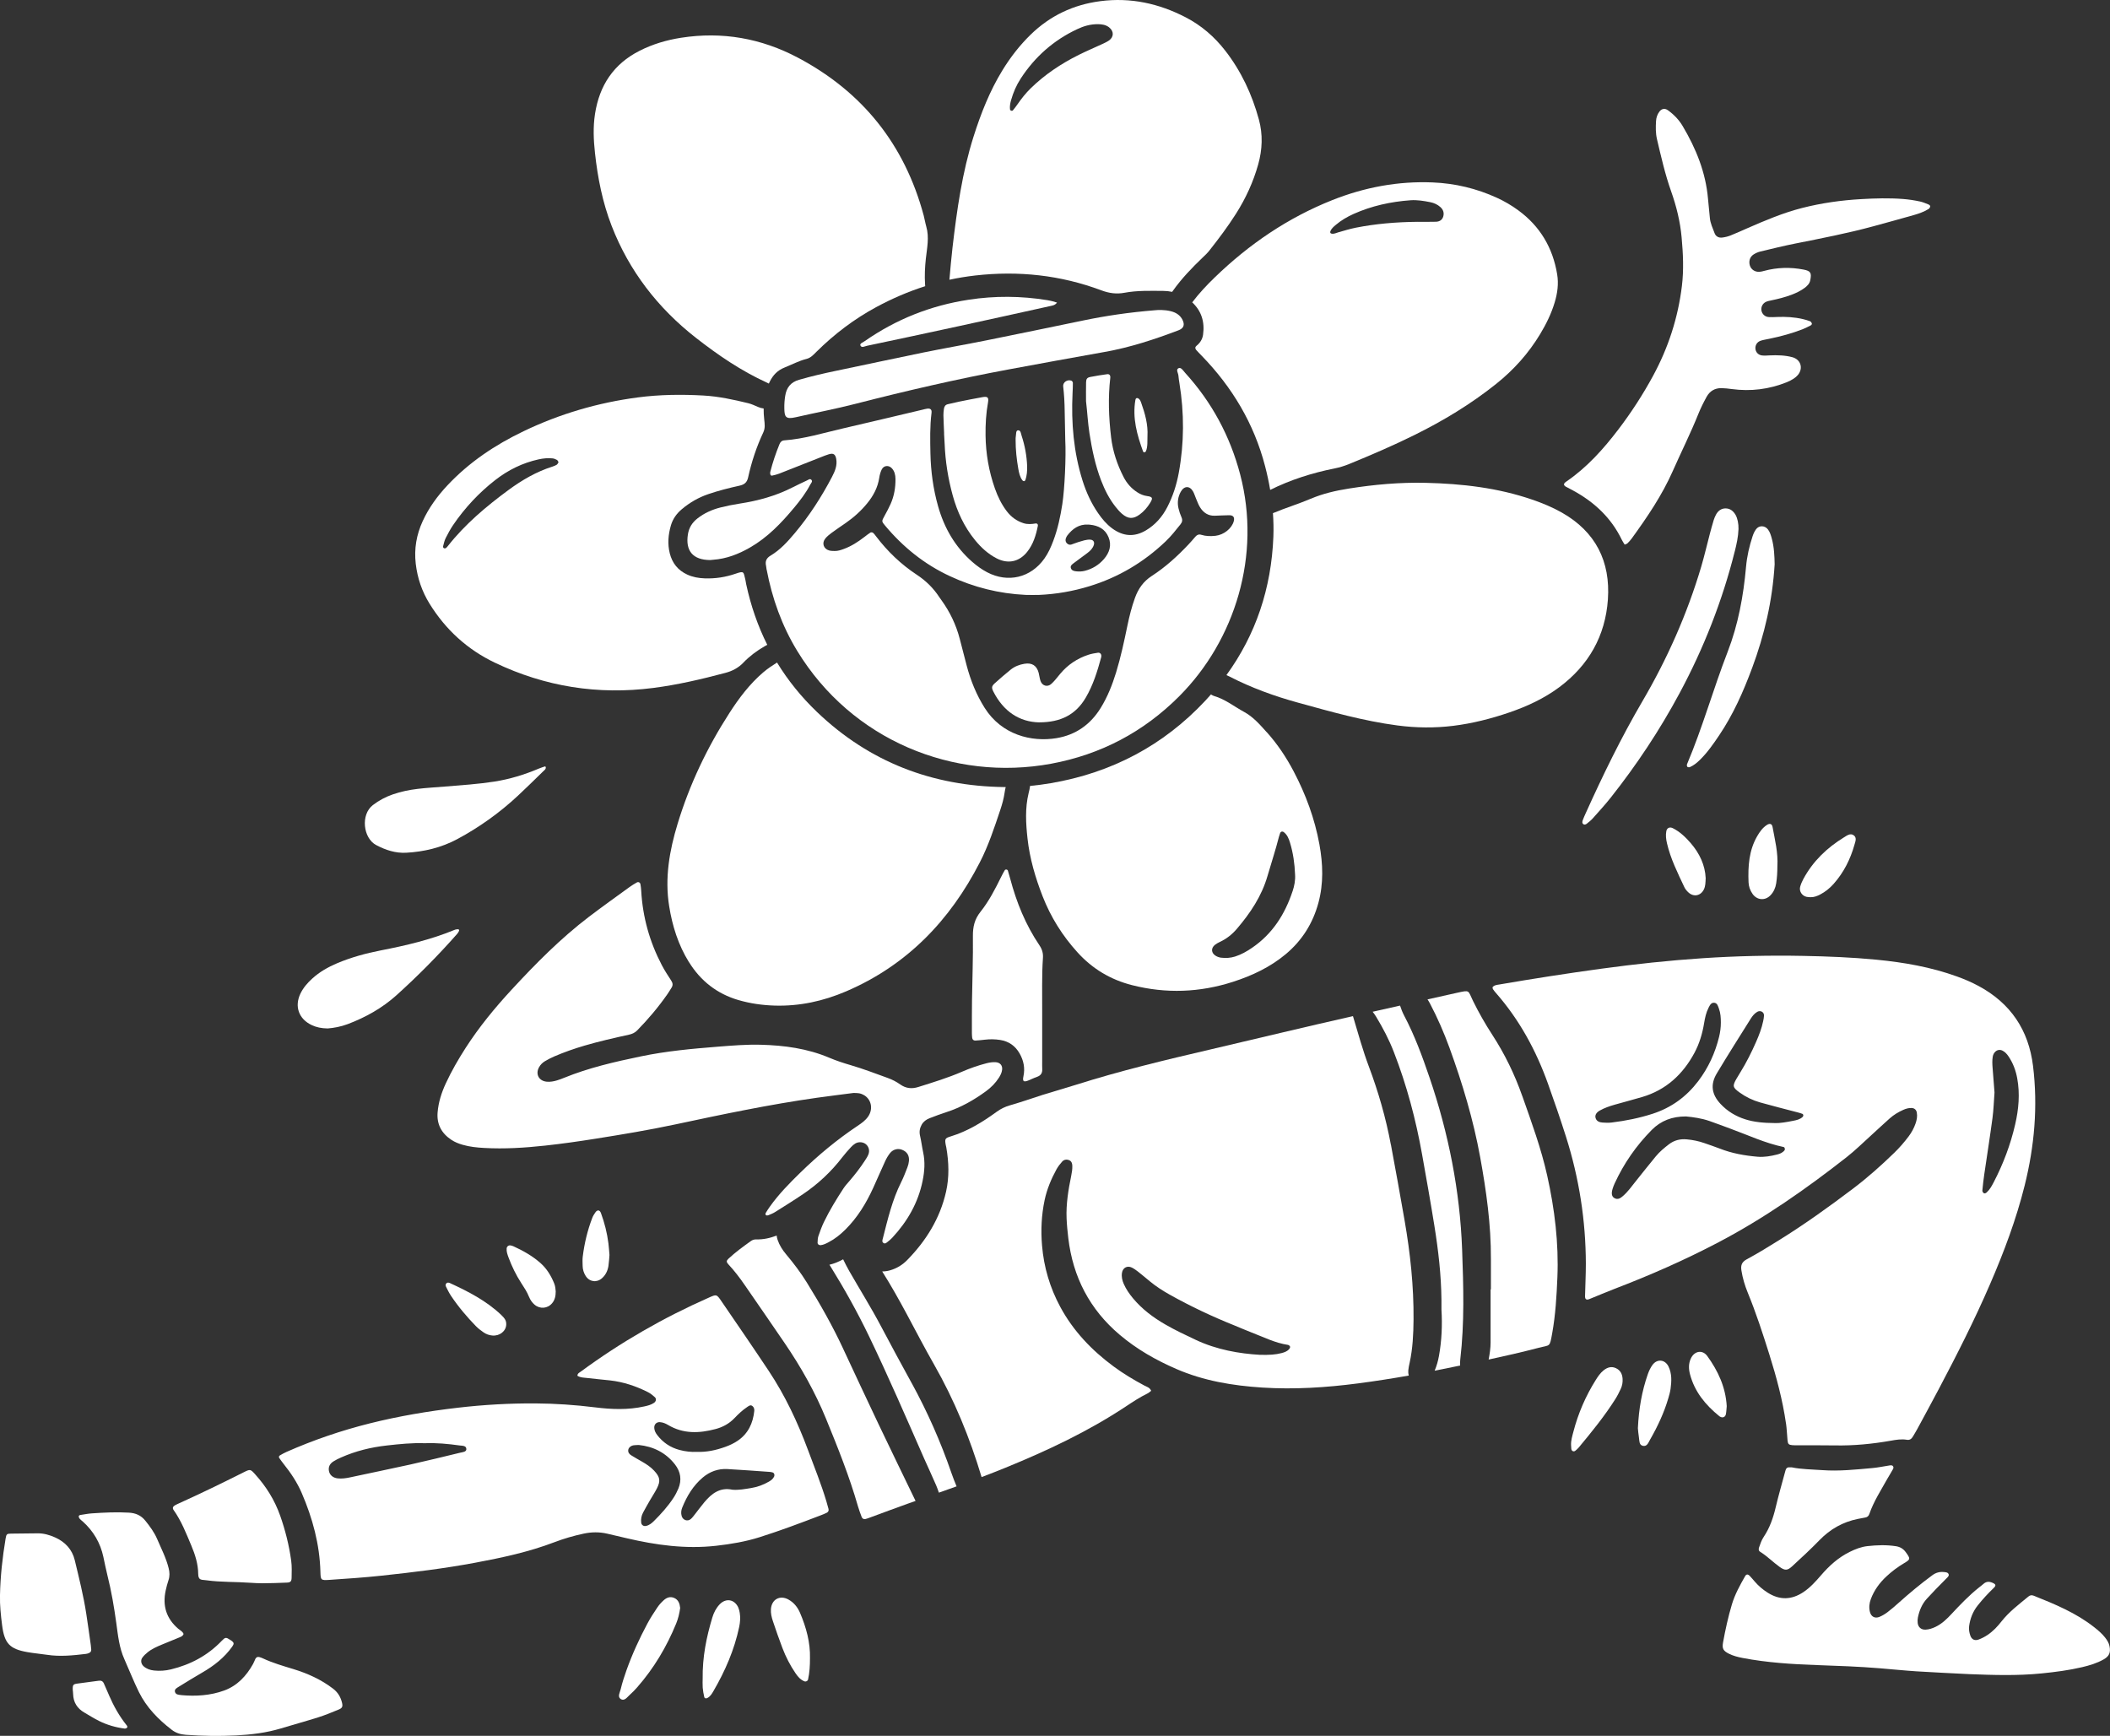 <?xml version="1.0" encoding="UTF-8"?><svg id="Ebene_2" xmlns="http://www.w3.org/2000/svg" viewBox="0 0 863.95 710.79"><rect x="0" y="0" width="863.95" height="710.79" fill="#333333" stroke="none"/><defs><style>.cls-1{fill:#fff;stroke-width:0px;}</style></defs><g id="Illustrationen"><path class="cls-1" d="M304.41,271.29c2.53-2.61,5.45-4.8,8.61-6.62.38-.22.76-.43,1.14-.63-3.87-7.73-6.74-16.01-8.63-24.82-.14-.63-.19-1.29-.35-1.91-.79-3.14-.42-3.63-3.99-2.39-4.08,1.41-8.29,2.07-12.62,1.91-2.48-.09-4.9-.5-7.17-1.55-3.78-1.74-6.13-4.63-7.15-8.67-.98-3.9-.64-7.73.47-11.51.79-2.68,2.38-4.87,4.53-6.66,3.22-2.69,6.78-4.74,10.76-6.1,4.18-1.43,8.45-2.51,12.75-3.46,2.02-.45,3.1-1.28,3.57-3.41,1.39-6.34,3.43-12.5,6.19-18.38.85-1.8.6-3.48.4-5.29-.17-1.52-.26-3.04-.24-4.53-.79-.09-1.55-.31-2.3-.63-1.31-.56-2.62-1.19-3.99-1.53-6.05-1.48-12.16-2.8-18.38-3.15-8.94-.5-17.9-.4-26.8.77-16.32,2.14-31.94,6.71-46.79,13.83-11.67,5.59-22.31,12.69-31.22,22.19-4.11,4.38-7.62,9.18-10.13,14.66-2.54,5.54-3.55,11.31-2.84,17.42.69,5.91,2.55,11.36,5.67,16.4,6.59,10.63,15.46,18.75,26.78,24.15,20.57,9.82,42.15,13.23,64.75,10.33,10.05-1.29,19.89-3.6,29.66-6.2,2.84-.76,5.23-2.04,7.29-4.16ZM228.04,190.25c-.54.34-1.15.59-1.77.79-6.63,2.09-12.55,5.55-18.1,9.63-9.09,6.7-17.71,13.94-24.75,22.87-.24.3-.49.62-.79.85-.18.14-.49.21-.7.15-.43-.11-.59-.53-.49-.9.3-1.12.54-2.29,1.05-3.31.93-1.85,1.92-3.68,3.08-5.39,4.78-7,10.51-13.15,17.2-18.36,5.28-4.11,11.16-7.02,17.73-8.47,1.92-.42,3.84-.62,5.78-.41.61.07,1.24.34,1.78.64.29.16.42.59.64.92-.24.37-.39.79-.68.97Z"/><path class="cls-1" d="M282.11,393.97c4.77,7.71,11.46,12.95,20.19,15.52,4.88,1.43,9.88,2.13,14.95,2.28,10.15.29,19.82-1.82,29.13-5.8,24.98-10.69,42.57-29.03,54.83-52.88,3.51-6.82,5.9-14.1,8.33-21.35.78-2.34,1.46-4.7,1.8-7.15.11-.77.27-1.54.45-2.3-.19,0-.38,0-.57,0-29.53-.36-55.33-10.28-76.72-30.77-6.43-6.16-11.87-12.91-16.34-20.22-1.95,1.22-3.87,2.5-5.65,4.02-5.58,4.78-9.92,10.54-13.87,16.68-9.12,14.15-16.28,29.2-21.18,45.3-3.35,11.02-5.32,22.17-3.47,33.74,1.3,8.16,3.74,15.89,8.1,22.94Z"/><path class="cls-1" d="M314.03,156.69c.26.12.52.24.78.38.12-.28.25-.55.39-.83,1.33-2.67,3.2-4.62,6.03-5.74,3.01-1.2,5.87-2.75,9.03-3.54,1.74-.44,2.85-1.73,4.04-2.91,7.32-7.25,15.46-13.43,24.54-18.33,6.46-3.48,13.11-6.34,19.99-8.53-.03-.26-.05-.52-.06-.78-.22-3.5-.06-6.99.32-10.48.48-4.35,1.45-8.72.19-13.11-.43-1.49-.66-3.04-1.06-4.54-7.79-29.01-24.98-50.61-51.49-64.65-15-7.94-30.99-10.8-47.84-8.17-5.93.93-11.62,2.6-17,5.33-10.68,5.41-16.47,14.22-18.27,25.91-.82,5.31-.59,10.59-.01,15.9,1.11,10.23,3.1,20.27,6.82,29.87,7.16,18.46,18.9,33.62,34.41,45.78,9.09,7.12,18.63,13.63,29.21,18.45Z"/><path class="cls-1" d="M114.71,620.63c-2.23-6.34-5.69-11.89-10.17-16.85-2.02-2.24-2.04-2.28-4.9-.84-8.68,4.36-17.42,8.61-26.27,12.61-.59.27-1.18.53-1.74.85-.85.48-1.09,1.16-.55,1.92,3.19,4.48,5.15,9.57,7.26,14.57,1.57,3.71,2.78,7.54,2.82,11.63,0,.26.03.52.06.77.11.86.54,1.45,1.42,1.6.64.1,1.29.12,1.93.21,5.92.82,11.9.57,17.84,1.01,1.68.08,3.37.23,5.05.21,3.37-.04,6.73-.12,10.1-.28,1.39-.07,1.82-.53,1.84-1.98.04-2.33.15-4.69-.17-6.98-.86-6.3-2.4-12.44-4.52-18.46Z"/><path class="cls-1" d="M352.28,141.42c.47,1.19,1.81.36,2.69.18,12.54-2.64,25.08-5.32,37.6-8.04,12.53-2.72,25.04-5.49,37.56-8.26.86-.19,1.8-.28,2.68-1.39-.8-.24-1.28-.41-1.77-.53-.75-.18-1.51-.36-2.28-.48-10.69-1.73-21.38-1.81-32.11-.17-15.51,2.36-29.7,7.98-42.57,16.95-.71.5-2.1.97-1.79,1.75Z"/><path class="cls-1" d="M36.3,676.94c.65-.24,1.1-.69,1.06-1.43-.03-.65-.1-1.29-.19-1.93-.6-4.23-1.18-8.46-1.83-12.68-1.13-7.43-2.97-14.72-4.72-22.01-1.05-4.39-3.92-7.5-8.1-9.36-2.27-1.01-4.62-1.69-7.13-1.66-3.63.04-7.25.06-10.88.12-1.71.03-1.9.18-2.21,2.01-1.28,7.67-2.14,15.38-2.3,23.16-.1,4.16.34,8.3.87,12.4.97,7.53,3.21,9.68,10.34,10.95,2.67.48,5.39.69,8.08,1.1,5.32.81,10.59.26,15.87-.37.38-.05.76-.15,1.12-.29Z"/><path class="cls-1" d="M44.74,694.4c-.72-1.67-1.48-3.31-2.18-4.99-.42-.99-1.1-1.33-2.15-1.18-2.82.4-5.64.78-8.47,1.13-1.99.25-2.22.47-2.15,2.64.04.39.14,1.03.15,1.68.09,3.41,1.68,5.91,4.62,7.59,2.02,1.16,3.98,2.44,6.07,3.46,3.27,1.61,6.75,2.62,10.38,3.08.32.04.78-.12,1.01-.36.31-.33.03-.75-.21-1.04-2.93-3.67-5.22-7.72-7.08-12.02Z"/><path class="cls-1" d="M74.17,694.09c-1.01-.09-2.25-.14-2.54-1.36-.25-1.05.8-1.56,1.53-2.02,3.19-1.98,6.4-3.95,9.65-5.83,4.77-2.76,9.03-6.07,12.26-10.6.86-1.22.81-1.66-.41-2.52-.11-.07-.22-.14-.33-.21-1.83-1.21-2.06-1.2-3.59.39-5.74,5.98-12.73,9.69-20.74,11.64-2.3.56-4.61.7-6.95.46-1.57-.17-3.04-.66-4.25-1.74-1.03-.92-1.32-2.42-.53-3.51.6-.83,1.37-1.56,2.17-2.2,1.73-1.41,3.76-2.29,5.79-3.14,2.39-1,4.8-1.97,7.19-2.95.72-.3,1.47-.56,1.74-1.43-.39-1.04-1.41-1.47-2.18-2.13-4.92-4.21-6.51-9.49-5.12-15.74.31-1.39.66-2.78,1.12-4.12.57-1.67.5-3.26.07-4.96-1.04-4.19-3.02-7.99-4.7-11.92-1.19-2.78-2.96-5.15-4.83-7.49-1.75-2.18-3.91-3.14-6.71-3.31-5.07-.31-10.11-.05-15.15.29-1.55.1-3.08.41-4.62.64-.38.06-.83.19-.8.65.02.34.22.72.45.99.34.39.78.68,1.17,1.03,4.39,3.93,7.23,8.77,8.47,14.54.55,2.53,1.04,5.08,1.67,7.59,1.61,6.42,2.72,12.93,3.62,19.49.68,4.99,1.18,10.05,3.29,14.75,2.01,4.49,3.8,9.1,5.98,13.51,3.11,6.28,7.91,11.18,13.41,15.42,1.68,1.3,3.58,1.91,5.74,2.06,6.87.49,13.75.61,20.61.26,6.21-.32,12.4-1.06,18.4-2.88,5.09-1.54,10.22-2.94,15.28-4.54,2.84-.9,5.6-2.04,8.35-3.18,1.49-.61,1.72-1.25,1.37-2.75-.55-2.34-1.68-4.26-3.65-5.78-4.92-3.77-10.46-6.27-16.31-8.05-4.22-1.29-8.45-2.5-12.46-4.38-.47-.22-.96-.4-1.46-.53-.71-.19-1.27.08-1.6.74-.34.7-.59,1.44-.97,2.12-2.74,4.9-6.48,8.89-11.78,10.83-5.66,2.07-11.65,2.44-17.66,1.89Z"/><path class="cls-1" d="M488.16,123.81c3.75,3.5,5.18,7.95,4.44,13.25-.27,1.88-1.23,3.37-2.71,4.56-.6.48-.58,1.14-.08,1.7.69.78,1.42,1.51,2.14,2.26,12.55,12.89,21.5,27.84,26.05,45.33.84,3.21,1.53,6.44,2.08,9.69,8.36-4.15,17.2-6.95,26.36-8.78,2.05-.41,4.01-1.01,5.94-1.8,9-3.68,17.94-7.52,26.66-11.83,11.89-5.88,23.2-12.7,33.58-21,7.16-5.72,13.2-12.44,17.95-20.3,2.49-4.12,4.61-8.41,6-13.04,1.14-3.77,1.67-7.61,1.02-11.53-1.79-10.86-7-19.68-15.94-26.21-2.73-2-5.64-3.71-8.71-5.11-8.35-3.83-17.15-5.92-26.31-6.3-14.2-.59-27.89,1.99-41.07,7.22-18.21,7.23-34.08,18.05-48.13,31.63-3.32,3.21-6.48,6.56-9.26,10.25ZM544.73,94.65c.47-1.11,1.38-1.86,2.27-2.61,2.19-1.85,4.66-3.28,7.26-4.45,7.41-3.31,15.22-5.01,23.29-5.59,2.74-.19,5.43.26,8.1.79,1.53.3,2.96.95,4.14,2.02,1.16,1.05,1.59,2.36,1.15,3.87-.42,1.43-1.58,2.07-2.95,2.12-2.85.09-5.69.03-7.54.03-9.18.1-17.29.83-25.31,2.41-2.4.48-4.76,1.21-7.12,1.88-.87.25-1.69.69-2.62.59-.24-.03-.54-.14-.66-.32-.11-.18-.1-.52,0-.73Z"/><path class="cls-1" d="M314.54,497.64c.95-.4,1.94-.77,2.81-1.32,3.84-2.41,7.7-4.81,11.46-7.35,6.17-4.17,11.55-9.2,16.09-15.12,1.1-1.44,2.33-2.79,3.55-4.13.52-.57,1.12-1.09,1.78-1.49,1.38-.82,3.26-.62,4.37.35,1.19,1.05,1.59,2.67.92,4.26-.35.83-.86,1.6-1.35,2.36-1.91,2.94-4.05,5.71-6.34,8.37-.85.98-1.73,1.95-2.44,3.02-2.92,4.45-5.69,8.99-8.01,13.78-.9,1.86-1.61,3.82-2.28,5.78-.29.83-.29,1.78-.34,2.67-.03.68.63,1.14,1.31,1.05,1.18-.15,2.22-.69,3.25-1.23,2.56-1.33,4.77-3.12,6.81-5.14,4.95-4.91,8.51-10.75,11.39-17.05,1.67-3.65,3.24-7.35,4.93-11,.54-1.17,1.21-2.31,2.01-3.31,1.26-1.55,3.22-1.99,4.9-1.33,2.02.8,3,2.32,2.81,4.58-.08.89-.3,1.79-.63,2.63-.8,2.05-1.58,4.12-2.57,6.09-3.64,7.25-5.46,15.09-7.45,22.87-.18.7-.56,1.6.33,2.07.66.35,1.22-.25,1.72-.64.61-.48,1.21-.98,1.74-1.55,6.22-6.68,10.65-14.34,12.47-23.37.78-3.84,1.06-7.7.22-11.58-.49-2.28-.76-4.61-1.29-6.88-.38-1.64-.1-3.09.68-4.49.72-1.3,1.9-2.14,3.25-2.66,2.29-.89,4.6-1.75,6.95-2.51,5.87-1.89,11.14-4.9,16.09-8.51,2.12-1.54,3.93-3.37,5.35-5.59.63-.99,1.15-2.04,1.29-3.22.22-1.76-.82-2.98-2.62-3.1-1.31-.09-2.57.12-3.84.45-3.4.88-6.7,2.04-9.91,3.43-5.84,2.53-11.91,4.38-17.97,6.28-2.73.86-5.12.54-7.37-1.05-1.6-1.14-3.33-2.01-5.16-2.67-5-1.81-9.95-3.71-15.06-5.21-2.98-.87-5.96-1.84-8.81-3.05-8.99-3.81-18.45-5.08-28.1-5.33-5.84-.15-11.66.33-17.48.79-10.6.84-21.18,1.8-31.61,3.98-10.67,2.22-21.28,4.64-31.41,8.77-.96.39-1.93.76-2.92,1.06-1.37.41-2.78.67-4.22.53-3.21-.31-4.69-3.12-3.13-5.91.58-1.05,1.41-1.88,2.42-2.48,1.23-.72,2.49-1.39,3.8-1.95,4.05-1.74,8.21-3.2,12.44-4.44,5.98-1.75,12.04-3.13,18.12-4.46,1.31-.29,2.41-.75,3.38-1.73,4.56-4.64,8.72-9.59,12.44-14.92.59-.85,1.11-1.75,1.67-2.62.63-1,.5-1.9-.14-2.88-1.34-2.06-2.7-4.13-3.84-6.31-5.01-9.55-7.85-19.71-8.45-30.49-.05-.9-.16-1.8-.32-2.69-.13-.71-.86-1.06-1.48-.7-1.01.58-2.02,1.17-2.96,1.86-5.56,4.04-11.16,8.03-16.63,12.19-11.59,8.84-21.8,19.16-31.67,29.85-6.88,7.45-13.29,15.25-18.79,23.78-3.02,4.69-5.81,9.52-8.16,14.59-1.75,3.78-3.02,7.72-3.36,11.91-.39,4.87,1.63,8.55,5.63,11.2,1.41.94,2.97,1.56,4.61,2.03,2.89.84,5.86,1.14,8.83,1.3,8.31.47,16.6-.06,24.85-.95,6.95-.75,13.89-1.74,20.8-2.84,10.88-1.73,21.75-3.53,32.53-5.83,19.27-4.11,38.54-8.17,58.06-10.93,5-.71,10.02-1.31,15.03-1.97,2.14.05,2.72.13,3.81.66,3.36,1.61,4.36,5.72,2.17,8.95-1.12,1.65-2.72,2.77-4.34,3.85-8.44,5.64-16.21,12.09-23.47,19.18-4.46,4.35-8.82,8.79-12.45,13.89-.6.84-1.16,1.71-1.7,2.6-.12.19-.16.56-.06.73.23.38.68.37,1.03.22Z"/><path class="cls-1" d="M450.96,118.89c3.17,1.19,6.2,1.6,9.46.99,5.26-.98,10.59-.79,15.9-.76,1.24,0,2.45.14,3.62.39.12-.16.23-.33.35-.49,3.55-4.99,7.77-9.38,12.18-13.6.94-.89,1.9-1.78,2.69-2.8,3.86-4.89,7.6-9.86,10.94-15.13,3.98-6.28,7.06-12.96,9.07-20.14,1.72-6.14,1.96-12.31.28-18.44-2.79-10.23-7.21-19.71-13.74-28.13-4.43-5.72-9.81-10.37-16.23-13.69-10.98-5.68-22.58-8.23-34.97-6.61-11.04,1.44-20.58,5.95-28.56,13.75-4.48,4.38-8.28,9.29-11.54,14.62-5.18,8.46-8.78,17.62-11.77,27.04-4.69,14.78-6.82,30.06-8.62,45.39-.52,4.41-.88,8.84-1.28,13.27,3.47-.75,6.99-1.33,10.57-1.74,17.69-2.01,34.95-.18,51.63,6.08ZM414,40.99c.88-3.14,2.17-6.11,3.95-8.84,5.8-8.9,13.47-15.69,23.1-20.2,2.6-1.22,5.31-2.09,8.65-2.05,1.28.04,2.95.16,4.38,1.26,2.08,1.6,2.08,4.02-.09,5.48-.85.57-1.81,1-2.75,1.44-3.17,1.47-6.4,2.83-9.53,4.39-7.23,3.61-13.9,8.04-19.7,13.71-2.05,2-3.8,4.24-5.43,6.59-.59.85-1.22,1.67-1.88,2.46-.12.14-.49.18-.69.11-.2-.07-.43-.33-.46-.52-.15-1.31.09-2.58.44-3.83Z"/><path class="cls-1" d="M518.66,299.82c-2.77-3.08-5.52-6.28-9.22-8.28-4.09-2.21-7.76-5.22-12.32-6.54-.37-.11-.72-.3-1.05-.5-.08-.05-.15-.11-.22-.16-.75.85-1.51,1.7-2.29,2.54-17.22,18.43-38.45,29.57-63.32,33.82-2.82.48-5.64.86-8.47,1.12-.11,1-.36,1.99-.6,2.96-1.5,6.17-1.13,12.4-.45,18.57.89,8.16,3.2,16.01,6.17,23.64,3.33,8.55,8.13,16.19,14.3,22.99,6.11,6.74,13.53,11.18,22.33,13.42,13.94,3.54,27.74,3.03,41.41-1.39,7.83-2.53,15.19-6,21.56-11.33,6.67-5.59,11.07-12.61,13.34-21,2.15-7.94,1.86-15.92.41-23.91-1.92-10.55-5.59-20.49-10.57-29.95-3.03-5.76-6.63-11.15-10.98-16ZM529.26,364.91c-3.14,9.47-8.25,17.53-16.66,23.24-2.15,1.46-4.38,2.74-6.89,3.53-1.9.6-3.82.7-5.76.47-.74-.09-1.52-.37-2.16-.76-1.87-1.13-2.02-3.13-.34-4.48.6-.48,1.29-.86,1.99-1.19,2.76-1.27,5.08-3.12,7.03-5.41,5.49-6.45,10.12-13.32,12.53-21.66,1.54-5.34,3.31-10.61,4.67-16.01.13-.5.3-.99.48-1.48.26-.7.96-.85,1.54-.39,1.41,1.1,2.02,2.68,2.51,4.29,1.29,4.23,1.9,8.58,2.07,12.99.17,2.37-.27,4.65-1.01,6.88Z"/><path class="cls-1" d="M425.47,295.79c8.95,0,15.04-3.22,19.08-10.09,3.05-5.18,4.79-10.86,6.35-16.61.03-.12.03-.26.04-.38.09-.85-.52-1.56-1.39-1.43-1.27.19-2.56.4-3.78.79-4.66,1.51-8.59,4.13-11.73,7.92-1.15,1.39-2.25,2.86-3.58,4.06-1.55,1.41-3.67.81-4.39-1.14-.4-1.08-.48-2.27-.78-3.39-.79-2.99-2.74-4.23-5.82-3.72-2.08.34-4.01,1.09-5.65,2.41-2.21,1.79-4.37,3.64-6.48,5.55-1.33,1.21-1.41,1.83-.6,3.43,4.11,8.1,10.63,12.43,18.73,12.61Z"/><path class="cls-1" d="M313.91,233.23c2.25,11.83,6.24,23.01,12.52,33.31,22.3,36.56,64.04,53.56,103.95,46.19,20.3-3.75,37.87-12.98,52.51-27.68,22.89-22.99,33.56-57.8,24.92-90.72-4.12-15.71-11.6-29.63-22.55-41.66-.76-.83-1.61-2.35-2.65-1.92-1.28.53-.17,2-.1,3.05.08,1.03.25,2.06.41,3.08,2,12.27,1.98,24.53-.27,36.76-.9,4.87-2.4,9.55-4.67,13.96-2.06,4-4.91,7.3-8.83,9.61-4.8,2.83-9.38,2.39-13.79-.86-2.32-1.72-4.15-3.91-5.77-6.27-2.81-4.09-4.85-8.56-6.34-13.29-3.65-11.65-4.67-23.61-4.09-35.74.07-1.42.14-2.85.13-4.27,0-.31-.3-.77-.58-.89-1.64-.66-3.57.66-3.38,2.34.39,3.35.57,6.71.61,10.09.05,4.02.16,8.04.24,12.06.36,6.52-.25,19.82-1.2,26.01-.79,5.13-1.87,10.2-3.71,15.08-.96,2.56-2.06,5.04-3.66,7.28-5.58,7.83-14.9,10.05-23.42,5.58-2.2-1.15-4.18-2.6-6.05-4.22-7.07-6.16-11.53-13.92-14.05-22.86-1.98-7.02-2.96-14.21-3.12-21.5-.12-5.57-.24-11.15.45-16.71.17-1.36-.49-1.91-1.85-1.7-.64.1-1.26.29-1.89.43-10.85,2.56-21.68,5.16-32.54,7.66-7.95,1.83-15.77,4.28-23.97,4.88-1.07.08-1.62.65-2,1.55-1.52,3.72-2.8,7.53-3.79,11.43-.06.24-.03.52,0,.77.06.42.31.79.74.7,1-.22,2.01-.46,2.97-.84,5.68-2.21,11.34-4.46,17-6.7,1.08-.43,2.17-.88,3.28-1.21,1.86-.56,2.67.01,3.02,1.85.51,2.74-.53,5.12-1.73,7.43-4.28,8.18-9.27,15.91-15.21,22.99-2.92,3.48-5.98,6.87-9.93,9.23-1.71,1.02-2.29,2.31-1.85,4.19.12.5.11,1.03.21,1.54ZM436.47,220.33c.12-.36.3-.72.53-1.03,2.15-2.8,4.78-4.69,8.51-4.5.26.01.52.02.77.05,3.44.35,6.24,1.77,7.61,5.1,1.38,3.34.38,6.36-1.87,8.97-2.07,2.39-4.68,4.01-7.79,4.81-1.15.3-2.3.34-3.46.23-.9-.09-1.88-.26-2.26-1.22-.42-1.07.47-1.64,1.18-2.18,1.85-1.41,3.74-2.75,5.59-4.15,1.14-.86,2.15-1.85,2.6-3.28.37-1.18-.21-2.08-1.44-2.15-1.72-.1-3.3.53-4.91.99-.99.28-1.93.74-2.91,1.03-.65.19-1.27-.04-1.77-.52-.64-.62-.65-1.37-.41-2.14ZM337.94,220.49c.74-.88,1.67-1.63,2.6-2.32,1.88-1.38,3.82-2.68,5.74-4.01,3.32-2.3,6.3-4.98,8.85-8.12,2.5-3.07,4.29-6.45,4.89-10.43.17-1.14.49-2.3.99-3.33.83-1.73,2.9-1.93,4.2-.49,1.1,1.22,1.43,2.72,1.45,4.32.04,3.54-.54,6.98-1.98,10.23-.73,1.65-1.6,3.25-2.47,4.84-1.25,2.27-1.29,2.27.21,4.06,7.34,8.77,16.04,15.8,26.45,20.65,9.87,4.61,20.23,7.2,31.11,7.71,1.81.08,3.62.01,5.44.01,7.04-.31,13.89-1.49,20.63-3.56,11.89-3.63,22.24-9.8,31.21-18.34,2.26-2.15,4.18-4.6,6.12-7.03.71-.89.88-1.77.39-2.86-.52-1.17-.94-2.42-1.23-3.67-.55-2.36-.24-4.66.93-6.78,1.4-2.51,3.71-2.53,5.07-.06.5.9.77,1.92,1.19,2.87.51,1.19.94,2.43,1.61,3.52,1.38,2.22,3.34,3.59,6.1,3.48,1.94-.07,3.88-.17,5.83-.2,1.69-.03,2.34.85,1.9,2.47-.8,2.95-4.06,5.57-7.5,5.95-1.94.21-3.89.19-5.78-.4-1-.32-1.75-.02-2.41.74-.93,1.08-1.86,2.16-2.84,3.2-4.55,4.83-9.45,9.29-15.02,12.89-3.48,2.25-5.58,5.3-6.92,9.04-1.32,3.66-2.27,7.43-3.06,11.24-1.34,6.47-2.71,12.93-4.65,19.26-1.57,5.1-3.52,10.03-6.34,14.58-4.19,6.77-10.22,11.01-18.06,12.31-10.26,1.69-22.43-1.35-29.39-12.36-3.44-5.44-5.78-11.28-7.41-17.45-.96-3.63-1.89-7.27-2.83-10.91-1.49-5.71-3.99-10.94-7.44-15.72-.3-.42-.62-.83-.9-1.27-2.43-3.74-5.49-6.74-9.26-9.22-6.42-4.23-11.95-9.52-16.62-15.67-.39-.51-.77-1.06-1.26-1.47-.24-.2-.81-.28-1.05-.13-.88.54-1.69,1.2-2.51,1.83-2.58,1.98-5.29,3.75-8.36,4.88-1.22.45-2.45.88-3.77.85-.77-.01-1.57-.02-2.3-.22-2.31-.65-3.09-3.06-1.54-4.89Z"/><path class="cls-1" d="M325.12,207.94c2.48-2.99,4.86-6.07,6.66-9.54.32-.61,1.16-1.32.34-2.02-.54-.46-1.21.12-1.77.38-1.99.94-3.99,1.87-5.95,2.87-6.77,3.45-13.98,5.41-21.45,6.57-2.68.41-5.36.95-7.99,1.61-3.41.87-6.6,2.29-9.4,4.49-2.13,1.67-3.45,3.75-3.89,6.48-1.07,6.76,2.01,10.51,9.12,10.55.22-.02.74-.08,1.25-.12,5.41-.39,10.33-2.3,14.98-4.97,7.2-4.12,12.85-9.99,18.09-16.3Z"/><path class="cls-1" d="M127.64,419.76c1.9.89,3.92,1.33,6.52,1.37,2.49-.19,5.43-.72,8.23-1.78,7.34-2.78,14.11-6.56,19.96-11.83,8.77-7.91,17.06-16.29,24.87-25.15.33-.38.59-.84.79-1.3.06-.13-.21-.58-.32-.57-.5.02-1.04.05-1.5.24-9.75,4.03-19.95,6.43-30.27,8.43-6.11,1.19-12.11,2.83-17.87,5.25-3.73,1.57-7.2,3.56-10.21,6.29-1.93,1.76-3.63,3.71-4.79,6.07-2.58,5.28-.73,10.49,4.6,12.98Z"/><path class="cls-1" d="M154.05,346.05c3.87,2.05,7.91,3.36,12.25,3.13,7.31-.4,14.38-2.07,20.86-5.54,9.05-4.85,17.37-10.79,24.89-17.8,3.5-3.26,6.91-6.64,10.34-9.98.51-.5,1.27-.92,1.05-1.85-.11-.07-.25-.21-.32-.18-.85.29-1.72.56-2.54.91-5.86,2.48-11.9,4.33-18.21,5.31-6.66,1.03-13.37,1.47-20.08,2.02-3.74.31-7.49.51-11.22.95-3.47.41-6.9,1.11-10.22,2.26-2.95,1.03-5.66,2.45-8.17,4.38-5.09,3.91-4.01,13.54,1.36,16.39Z"/><path class="cls-1" d="M536.62,204.25c-5.05,2.16-10.34,3.74-15.41,5.88.23,3.2.3,6.42.18,9.65-.83,21.16-7.21,40.12-19.22,56.66.39.17.78.34,1.16.54,9.02,4.67,18.51,8.09,28.29,10.78,13.37,3.69,26.72,7.47,40.52,9.29,7.62,1.01,15.27,1.1,22.89.16,7.87-.97,15.54-2.93,23.03-5.5,7.27-2.5,14.19-5.7,20.4-10.32,12.04-8.97,18.85-21,19.9-35.9,1.09-15.61-5.03-27.77-18.89-35.62-3.85-2.18-7.92-3.85-12.1-5.29-14.14-4.86-28.79-6.52-43.62-6.87-10.52-.25-20.99.69-31.38,2.33-5.38.85-10.67,2.05-15.73,4.21Z"/><path class="cls-1" d="M419.3,197.03c.19,0,.47-.22.53-.4.63-1.85.79-3.77.74-5.73-.17-4.27-.93-8.44-2.27-12.49-.29-.87-.34-2.35-1.53-2.2-.85.11-.67,1.52-.83,2.38-.1.5-.09,1.03-.09,1.54-.02,4,.42,7.97,1.11,11.91.29,1.64.65,3.29,1.69,4.67.14.18.43.33.65.32Z"/><path class="cls-1" d="M386.79,181.73c.28,7.16,1.4,14.19,3.29,21.09,1.84,6.7,4.72,12.9,9.13,18.32,2.48,3.04,5.34,5.68,8.85,7.49,4.68,2.42,9.25,1.44,12.52-2.65,2.49-3.12,3.62-6.84,4.38-10.69.11-.55-.28-1.05-.91-.94-1.68.27-3.32.42-4.99-.12-2.82-.91-5.07-2.57-6.84-4.9-2.14-2.81-3.67-5.95-4.84-9.27-2.48-7.03-3.74-14.27-3.84-21.73-.06-4.56.19-9.08,1.01-13.56.42-2.27-.43-2.47-2.3-2.14-3.19.56-6.37,1.2-9.54,1.84-1.52.31-3.03.71-4.55,1.03-1.06.22-1.52.92-1.66,1.89-.12.9-.23,1.81-.21,2.71.06,2.46.19,4.92.29,7.39,0,0-.02,0-.03,0,.08,1.42.19,2.85.24,4.27Z"/><path class="cls-1" d="M641.41,199.42c.9.51,1.84.96,2.75,1.46,8.65,4.72,15.56,11.16,19.89,20.14.33.69.78,1.31,1.19,2,.47-.22.89-.3,1.14-.55.64-.64,1.27-1.31,1.79-2.04,6.32-8.73,12.37-17.62,16.75-27.54,3.46-7.82,7.3-15.48,10.49-23.42.96-2.4,2.13-4.73,3.38-7,1.28-2.33,3.36-3.58,6.06-3.54,1.42.02,2.84.19,4.25.38,7.75,1.04,15.26.11,22.51-2.8.96-.38,1.88-.88,2.76-1.43.65-.41,1.27-.92,1.76-1.51,2.32-2.75,1.22-6.37-2.25-7.31-3.03-.81-6.15-.87-9.27-.74-1.03.04-2.08.15-3.1.03-1.58-.17-2.63-1.33-2.75-2.8-.11-1.45.74-2.79,2.23-3.26,1.11-.35,2.27-.52,3.42-.76,4.7-.97,9.33-2.21,13.81-3.97,1.08-.43,2.11-.98,3.15-1.5.36-.18.63-.54.47-.93-.13-.32-.42-.68-.73-.8-.97-.36-1.97-.66-2.97-.89-3.44-.79-6.92-.99-10.44-.85-1.17.05-2.34.12-3.5.04-1.52-.11-2.68-1.21-2.96-2.64-.27-1.39.43-2.9,1.79-3.56.68-.33,1.47-.47,2.22-.63,2.8-.58,5.56-1.27,8.24-2.28,1.95-.73,3.82-1.62,5.49-2.88,1.06-.8,1.97-1.73,2.24-3.08.62-3.05.16-3.81-2.72-4.37-5.43-1.06-10.83-.91-16.18.53-.62.17-1.26.34-1.9.38-1.85.11-3.4-.93-3.92-2.56-.54-1.7-.04-3.52,1.43-4.49.85-.56,1.83-1.01,2.82-1.25,4.79-1.15,9.57-2.33,14.4-3.29,10.68-2.13,21.37-4.19,31.88-7.05,5.5-1.5,11-3.01,16.49-4.57,2.12-.6,4.21-1.33,6.1-2.49.3-.18.58-.55.67-.88.18-.65-.42-.9-.86-1.08-1.08-.43-2.17-.9-3.3-1.14-2.28-.49-4.58-.84-6.92-1.02-5.71-.44-11.4-.28-17.1.05-8.18.46-16.25,1.6-24.19,3.62-7.83,1.99-15.22,5.14-22.59,8.36-2.26.98-4.49,2.02-6.78,2.92-1.07.42-2.23.7-3.37.84-1.4.17-2.61-.39-3.13-1.79-.77-2.06-1.75-4.05-1.94-6.29-.23-2.58-.53-5.16-.75-7.74-.92-10.84-4.91-20.62-10.39-29.85-1.53-2.58-3.62-4.74-6.08-6.49-1.23-.87-2.48-.63-3.4.55-.9,1.16-1.34,2.53-1.42,3.97-.14,2.46-.18,4.91.39,7.35,1.69,7.19,3.33,14.4,5.8,21.38,2.17,6.14,3.72,12.41,4.3,18.91.6,6.6.91,13.24.11,19.81-1.57,13-5.56,25.29-11.81,36.82-4.15,7.65-8.88,14.94-14.15,21.87-6.15,8.08-12.88,15.61-21.34,21.4-1.32.9-1.29,1.52,0,2.25Z"/><path class="cls-1" d="M453.32,153.23c-2.31.32-4.61.67-6.89,1.13-1.3.26-1.7.79-1.73,2.19-.06,2.59-.02,5.18-.02,7.76.53,4.39.73,8.79,1.41,13.15,1.02,6.54,2.36,12.99,4.73,19.19,1.49,3.89,3.34,7.59,5.94,10.87.8,1.01,1.65,2.01,2.62,2.85,2.57,2.21,4.66,2.25,7.35.25,1.68-1.25,3.03-2.82,4.14-4.6,1.3-2.08,1.12-2.58-1.23-2.9-1.46-.2-2.73-.75-3.94-1.52-2.46-1.57-4.32-3.69-5.65-6.28-2.62-5.12-4.42-10.5-5.1-16.22-.97-8.12-1.28-16.26-.34-24.41.11-.98-.37-1.59-1.28-1.46Z"/><path class="cls-1" d="M484.2,131c-.99-1.99-2.71-3.05-4.83-3.57-2.56-.63-5.14-.54-6.61-.38-10.56.87-19.91,2.25-29.18,4.17-13.19,2.73-26.38,5.47-39.59,8.13-8.63,1.74-17.32,3.24-25.95,5-11.93,2.43-23.83,5.03-35.75,7.5-5.08,1.05-10.11,2.22-15.1,3.66-3.51,1.01-5.15,3.26-5.68,6.58-.27,1.66-.39,3.36-.36,5.03.05,3.51.46,4.7,4.67,3.73,8.08-1.85,16.24-3.38,24.26-5.44,20.84-5.35,41.78-10.21,62.93-14.14,13.12-2.43,26.24-4.84,39.38-7.17,10.38-1.84,20.33-5.13,30.16-8.85,2.11-.8,2.66-2.22,1.64-4.26Z"/><path class="cls-1" d="M468.68,185.21c.21-.05.46-.28.55-.49.77-1.98.53-4.08.61-6.13.27-4.76-1-9.24-2.57-13.65-.26-.72-.55-1.48-1.29-1.86-.2-.1-.55-.11-.72,0-.19.12-.32.42-.36.66-1.29,7.42.67,14.37,3.17,21.22.05.15.44.29.62.25Z"/><path class="cls-1" d="M425.63,387.12c-5.66-8.35-9.41-17.57-11.99-27.29-.3-1.13-.62-2.25-.97-3.36-.06-.19-.34-.39-.54-.42-.22-.03-.58.06-.68.22-.53.88-1.03,1.79-1.48,2.72-2.47,5.01-5.02,10.01-8.5,14.37-2.44,3.05-3.15,6.19-3.11,10,.1,8.81-.24,17.63-.37,26.45-.06,4.41-.04,8.82-.04,13.23,0,.65.04,1.3.12,1.94.1.76.62,1.15,1.33,1.11,1.29-.07,2.59-.21,3.87-.36,2.08-.25,4.14-.21,6.2.1,3.58.55,6.25,2.44,8.02,5.55,1.65,2.91,2.28,6,1.56,9.36-.44,2.06.08,2.44,1.92,1.73,1.21-.47,2.36-1.08,3.59-1.5,1.58-.54,2.29-1.55,2.19-3.22-.06-1.03-.02-2.07-.02-3.11,0-6.74,0-13.49,0-20.23.05-7.39-.2-14.79.31-22.17.13-1.87-.31-3.49-1.4-5.1Z"/><path class="cls-1" d="M585.34,441.27c-2.97-8.72-6.14-17.34-10.45-25.5-.67-1.27-1.18-2.63-1.63-4-3.74.84-7.48,1.68-11.22,2.52.49.64.96,1.28,1.37,1.96,2.83,4.65,5.35,9.47,7.32,14.57,5.27,13.58,8.99,27.58,11.55,41.9,1.73,9.69,3.46,19.39,5.02,29.11,1.63,10.11,2.81,20.28,2.91,30.54.01,1.29,0,2.59,0,3.88.39,6.37.11,12.7-1.02,18.98-.38,2.08-.95,4.11-1.77,6.05,3.48-.71,6.96-1.41,10.44-2.12-.07-.81-.04-1.63.05-2.45,1.76-14.99,1.31-30.05.76-45.05-.89-24.09-5.55-47.55-13.33-70.39Z"/><path class="cls-1" d="M373.25,566.29c-4.23-7.73-8.45-15.48-12.56-23.28-4.06-7.69-8.68-15.05-12.99-22.59-.88-1.55-1.69-3.15-2.47-4.76-1.8.99-3.65,1.76-5.62,2.23.16.25.33.49.49.75,5.74,9.26,11.03,18.76,15.76,28.59,7.92,16.47,15.17,33.24,22.52,49.97,1.62,3.68,3.35,7.3,4.93,11,.43,1,.79,2.03,1.13,3.01,2.41-.85,4.83-1.71,7.24-2.58-.74-1.78-1.46-3.57-2.08-5.39-4.4-12.78-9.84-25.09-16.33-36.95Z"/><path class="cls-1" d="M623.3,448.8c-3.11-8.84-7.17-17.22-12.29-25.09-2.9-4.46-5.53-9.08-7.88-13.86-2.17-4.4-1.09-4.52-6.63-3.3-4,.88-8,1.78-12,2.68.36.54.7,1.09,1.01,1.68,3.08,5.86,5.71,11.9,7.98,18.12,5.32,14.63,9.79,29.5,12.58,44.83,2.5,13.78,4.46,27.63,4.39,41.68-.02,4.15,0,8.29,0,12.44-.04,0-.09,0-.13,0,0,7.26,0,14.51,0,21.77,0,2.35-.37,4.66-.8,6.96,6.84-1.47,13.66-3.03,20.43-4.8,4.83-1.26,4.53-.06,5.6-5.98,1.36-7.54,1.8-15.2,2.12-22.83.59-14.07-1.11-27.95-4.16-41.68-2.48-11.16-6.42-21.88-10.21-32.63Z"/><path class="cls-1" d="M569.5,468.75c-2.04-10.98-5.13-21.68-9.05-32.13-2.46-6.56-4.31-13.31-6.32-20.01-.05-.17-.1-.35-.15-.52-19.46,4.37-38.84,9.09-58.27,13.62-18.56,4.32-37.08,8.76-55.25,14.52-1.61.51-11.81,3.55-13.54,4.1-4.44,1.43-8.85,2.98-13.33,4.26-2.05.58-3.83,1.45-5.53,2.69-5.79,4.21-11.84,7.93-18.77,10.05-2.35.72-2.46,1.04-2.08,3.34.06.38.19.76.25,1.14,1.06,6.06,1.27,12.15-.09,18.17-2.47,10.93-8.17,20.09-15.94,28.02-1.93,1.97-4.26,3.38-6.94,4.16-1.11.32-2.21.47-3.27.47,3.62,5.72,6.91,11.63,10.12,17.59,3.68,6.85,7.26,13.77,11.12,20.52,8.33,14.6,14.65,30.03,19.46,46.1,3.27-1.24,6.54-2.51,9.78-3.84,17.08-6.97,33.72-14.79,49.15-24.99,2.92-1.93,5.83-3.88,8.99-5.41.56-.27,1.03-.73,1.51-1.09-.57-1.38-1.81-1.63-2.8-2.16-4.35-2.33-8.58-4.85-12.55-7.79-8.98-6.63-16.55-14.53-21.88-24.43-4.23-7.86-6.72-16.22-7.46-25.16-.52-6.27-.23-12.43,1.06-18.55.95-4.47,2.7-8.66,4.89-12.65.62-1.12,1.44-2.15,2.29-3.11.75-.85,1.83-1.01,2.87-.58.93.38,1.25,1.24,1.29,2.21.06,1.44-.17,2.83-.46,4.24-1.17,5.72-2.12,11.47-1.88,17.35.11,2.73.38,5.43.7,8.13,1.89,15.9,8.75,29.14,21.01,39.53,6.99,5.93,14.85,10.4,23.22,14.03,11.22,4.87,23.09,6.83,35.17,7.61,13.11.84,26.18,0,39.19-1.7,6.96-.91,13.9-1.99,20.81-3.21-.18-.66-.25-1.36-.19-2.12.09-1.03.32-2.05.54-3.06,1.28-5.86,1.56-11.81,1.61-17.78.11-13.65-1.34-27.17-3.67-40.6-1.79-10.34-3.67-20.66-5.59-30.98ZM527.86,552.46c-.82.88-1.92,1.29-3.06,1.59-2.53.67-5.11.82-9,.72-8.22-.48-17.49-2.02-26.21-6.13-4.22-1.99-8.44-3.97-12.48-6.31-4.97-2.87-9.52-6.28-13.21-10.72-1.5-1.8-2.82-3.71-3.77-5.87-.64-1.46-.98-2.95-.73-4.54.32-2.07,2.15-3.08,4.03-2.16.92.45,1.77,1.07,2.58,1.7,1.63,1.28,3.21,2.62,4.81,3.94,2.51,2.07,5.22,3.82,8.05,5.41,8.6,4.82,17.5,9.02,26.65,12.68,2.28.92,4.53,1.94,6.83,2.81,4.95,1.88,9.71,4.34,15.04,5.13.32.05.75.41.84.71.08.28-.14.76-.37,1.01Z"/><path class="cls-1" d="M731.3,582.9c.33,2.3.39,4.65.62,6.97.14,1.43.52,1.78,1.95,1.9.77.06,1.56.06,2.33.06,5.06.01,10.12-.05,15.17.04,7.68.14,15.28-.6,22.83-1.93,2.19-.39,4.36-.75,6.56-.38,1.25.21,1.95-.4,2.51-1.36.59-1.01,1.21-2,1.76-3.02,2.96-5.47,5.93-10.94,8.84-16.44,7.45-14.1,14.66-28.31,20.99-42.97,5.67-13.11,10.68-26.42,14.14-40.31,4.02-16.14,5.46-32.44,3.43-48.99-1.8-14.68-9.17-25.65-22.24-32.7-2.86-1.54-5.83-2.82-8.89-3.92-10.68-3.87-21.78-5.79-33.03-6.88-9.94-.96-19.92-1.36-29.9-1.55-13.75-.27-27.5.04-41.21.95-13.84.92-27.63,2.4-41.38,4.28-14,1.91-27.95,4.09-41.88,6.48-1.01.17-2.07.23-2.78,1.13.05.27.03.56.16.76.36.53.76,1.05,1.19,1.53,9.63,10.97,16.47,23.55,21.36,37.22,2.58,7.2,5.07,14.43,7.38,21.72,5.36,16.92,8.09,34.28,8.12,52.04,0,4.41-.23,8.81-.33,13.22-.03,1.25.54,1.68,1.69,1.23,3.49-1.39,6.93-2.9,10.44-4.24,14.54-5.56,28.77-11.82,42.56-19.07,18.67-9.81,35.86-21.85,52.41-34.83,3.56-2.79,6.8-6.01,10.17-9.05,2.5-2.26,4.95-4.58,7.47-6.82,1.66-1.47,3.54-2.61,5.57-3.51,1.08-.48,2.19-.8,3.38-.76,1.16.04,1.94.71,2.15,1.86.29,1.58-.01,3.1-.54,4.58-.65,1.85-1.58,3.55-2.75,5.12-1.79,2.39-3.74,4.65-5.88,6.73-5.4,5.25-11.01,10.25-17.02,14.79-9.73,7.35-19.63,14.47-29.99,20.91-4.4,2.74-8.82,5.48-13.38,7.93-2.13,1.14-2.6,2.51-2.24,4.69.5,3.1,1.38,6.07,2.56,8.95,3.4,8.28,6.17,16.79,8.85,25.32,2.92,9.28,5.44,18.67,6.83,28.32ZM812.46,480.93c1.12-7.69,2.34-15.37,3.37-23.08.46-3.46.56-6.97.83-10.5-.26-3.34-.51-6.7-.78-10.06-.13-1.56-.2-3.1.07-4.65.14-.79.48-1.47,1.07-2.02.8-.75,1.89-.91,2.88-.42,1.09.53,1.85,1.41,2.51,2.38,1.84,2.73,2.96,5.73,3.55,8.96,1.17,6.37.6,12.66-.84,18.9-1.9,8.25-4.86,16.12-8.77,23.63-.78,1.49-1.57,3-2.84,4.15-.38.34-.88.68-1.37.25-.25-.22-.48-.66-.45-.98.21-2.19.45-4.38.77-6.56ZM656.12,459.66c-1.18-.1-2.33-.46-2.77-1.77-.39-1.16.2-2.31,1.68-3.14,1.93-1.09,4.02-1.8,6.14-2.41,3.74-1.06,7.5-2.04,11.23-3.14,9.76-2.89,16.64-9.24,21.39-18.06,2.04-3.8,3.26-7.9,3.96-12.15.36-2.18.81-4.34,1.82-6.32.52-1.01,1.07-2.29,2.49-2.04,1.13.2,1.4,1.39,1.76,2.37.69,1.86.79,3.8.79,5.75,0,1.95-.25,3.86-.71,5.77-1.62,6.64-4.41,12.72-8.54,18.17-4.84,6.38-11.01,10.89-18.67,13.37-5.45,1.77-11.03,2.88-16.7,3.58-1.28.16-2.6.12-3.88.02ZM730.71,470.99c-.75.99-1.85,1.46-2.97,1.74-2.64.67-5.33,1.16-8.08.93-5.32-.46-10.53-1.38-15.53-3.35-2.05-.8-4.15-1.48-6.23-2.22-2.34-.83-4.75-1.31-7.21-1.54-2.69-.25-5.14.33-7.32,2-1.96,1.51-3.86,3.08-5.43,5-2.79,3.41-5.55,6.85-8.29,10.3-1.61,2.03-3.12,4.16-5.09,5.87-.99.87-2.09,1.67-3.49.9-1.14-.62-1.39-1.89-.79-3.81.23-.74.5-1.47.83-2.18,3.77-8.22,8.86-15.53,15.21-21.95,3.75-3.79,8.37-5.54,14.03-5.52,3.02.29,6.36.75,9.57,1.86,2.82.98,5.6,2.05,8.4,3.07,7.3,2.66,14.36,6,22.02,7.6.43.09.63.94.36,1.29ZM738.11,457.35c-1.1,1.05-2.53,1.33-3.9,1.6-2.8.56-5.62,1.02-7.32.93-4.95-.05-8.68-.4-12.3-1.55-3.91-1.23-7.32-3.31-10.12-6.31-3.61-3.86-4.24-7.91-1.54-12.44,4.52-7.57,9.26-15,13.94-22.48.69-1.1,1.51-2.12,2.66-2.78,1.29-.74,2.8.08,2.75,1.53-.02.77-.19,1.54-.34,2.29-.61,2.94-1.68,5.72-2.88,8.45-1.87,4.28-3.96,8.45-6.42,12.43-.54.88-1.09,1.77-1.61,2.67-1.73,3.01-1.6,3.6,1.31,5.7,2.55,1.84,5.37,3.19,8.37,4.04,5.11,1.44,10.27,2.73,15.4,4.08.62.16,1.24.34,1.84.57.52.19.57.87.17,1.26Z"/><path class="cls-1" d="M861.99,670.6c-1.29-1.65-2.87-3-4.5-4.28-7.42-5.87-16.06-9.42-24.74-12.9-.8-.32-1.5-.25-2.17.3-3.9,3.22-7.96,6.26-11.11,10.28-.8,1.02-1.65,2.01-2.56,2.92-1.95,1.94-4.18,3.5-6.78,4.45-1.59.58-2.82-.04-3.38-1.65-.42-1.23-.65-2.48-.48-3.82.41-3.17,1.54-6,3.53-8.51,2.02-2.55,4.22-4.92,6.56-7.17,1.08-1.03.82-1.55-.64-2.15-1.35-.56-2.49-.47-3.58.51-.58.52-1.21.97-1.82,1.46-4.07,3.24-7.66,6.99-11.2,10.79-1.95,2.1-3.98,4.08-6.61,5.34-1.31.62-2.65,1.08-4.09,1.14-1.75.08-2.98-.95-3.21-2.7-.1-.75-.06-1.56.09-2.31.59-2.83,1.66-5.46,3.64-7.63,1.22-1.34,2.47-2.67,3.73-3.97,1.44-1.49,2.92-2.94,4.37-4.43.44-.45,1.08-.96.85-1.62-.3-.85-1.21-.85-1.98-.93-1.75-.18-3.27.25-4.72,1.32-4.81,3.54-9.39,7.36-13.84,11.34-1.45,1.3-2.91,2.58-4.46,3.75-1.02.77-2.16,1.47-3.34,1.95-1.85.76-3.39-.07-3.89-1.99-.47-1.8-.28-3.58.38-5.34,1.35-3.6,3.56-6.61,6.34-9.21,2.18-2.04,4.57-3.84,7.14-5.37,2.77-1.64,2.85-1.82.7-4.72-.97-1.3-2.27-2.05-3.91-2.3-3.88-.61-7.74-.47-11.62-.05-2.62.29-5,1.22-7.35,2.39-4.63,2.29-8.34,5.64-11.67,9.51-2.2,2.55-4.46,5.08-7.29,6.96-4.8,3.19-9.67,3.34-14.59.21-1.98-1.26-3.76-2.76-5.29-4.54-.68-.79-1.35-1.58-2.06-2.33-.73-.77-1.4-.75-1.88.09-2.12,3.72-4.19,7.46-5.43,11.59-1.52,5.1-2.66,10.29-3.61,15.52-.46,2.56.04,3.48,2.39,4.66,1.75.88,3.64,1.36,5.55,1.73,10.09,1.94,20.32,2.57,30.55,2.93,8.55.3,17.1.6,25.63,1.3,5.04.41,10.07.93,15.11,1.26,6.99.45,13.98.75,21.68,1.15,9.4.36,19.5.72,29.61-.31,5.55-.56,11.07-1.27,16.51-2.55,3.03-.71,6.02-1.61,8.76-3.15,2.36-1.33,2.99-2.87,2.43-5.52-.28-1.31-.97-2.39-1.77-3.42Z"/><path class="cls-1" d="M720.64,635.39c2.89,1.77,5.24,4.22,7.97,6.18,2.21,1.59,3.22,1.61,5.17-.18,3.81-3.5,7.62-7.02,11.22-10.73,4.39-4.52,9.56-7.45,15.71-8.69,1.02-.21,2.03-.4,3.05-.58.86-.14,1.37-.64,1.65-1.44,1.79-5.18,4.78-9.75,7.42-14.5.57-1.02,1.22-1.99,1.77-3.02.35-.65,1.03-1.37.46-2.09-.41-.51-1.21-.29-1.85-.19-2.17.33-4.34.8-6.52.99-6.83.61-13.66,1.35-20.54.85-4.26-.31-8.54-.32-12.46-1.13-1.97-.14-2.3.06-2.74,1.72-1.32,4.87-2.72,9.72-3.88,14.63-1.02,4.33-2.45,8.45-4.94,12.16-.88,1.31-1.35,2.79-1.87,4.25-.22.64-.26,1.36.38,1.75Z"/><path class="cls-1" d="M338.41,614.91c-2.15-7.21-4.98-14.18-7.6-21.23-4.22-11.34-9.35-22.24-16.05-32.33-6.39-9.61-12.93-19.12-19.45-28.65-1.91-2.79-1.96-2.72-5-1.38-18.58,8.2-36.09,18.25-52.45,30.29-.61.45-1.4.74-1.44,1.74,1.24.8,2.69.75,4.08.92,3.09.37,6.19.64,9.28.98,5.48.61,10.62,2.34,15.52,4.8,1.02.52,1.95,1.28,2.81,2.04.74.66.54,1.75-.3,2.33-1.2.83-2.57,1.17-3.98,1.48-6.68,1.49-13.4,1.23-20.12.39-8.12-1.01-16.27-1.57-24.44-1.62-10.64-.07-21.25.54-31.83,1.77-12.12,1.41-24.12,3.43-35.96,6.39-11.72,2.93-23.12,6.82-34.17,11.7-.94.42-1.85.92-2.73,1.45-.32.19-.51.63-.25,1.01.58.85,1.19,1.7,1.83,2.5,2.93,3.66,5.52,7.54,7.38,11.86,4.45,10.33,7.36,21.02,7.66,32.34.09,3.32.17,3.48,3.67,3.24,7.11-.48,14.23-.96,21.32-1.72,12.89-1.37,25.76-2.94,38.51-5.33,10.97-2.05,21.85-4.39,32.32-8.38,3.87-1.48,7.86-2.63,11.93-3.5,3.23-.69,6.42-.74,9.64,0,2.65.62,5.3,1.24,7.95,1.86,12.06,2.83,24.2,4.5,36.62,3.11,6.07-.68,12.06-1.68,17.9-3.53,8.41-2.66,16.66-5.76,24.89-8.91.85-.32,1.69-.66,2.51-1.06.64-.31.97-.86.78-1.59-.25-1-.54-2-.84-2.99ZM188.43,594.85c-6.8,1.64-13.59,3.32-20.42,4.84-8.22,1.83-16.47,3.48-24.7,5.27-1.67.36-3.33.59-5.01.41-1.95-.21-3.29-1.35-3.61-3.01-.34-1.75.43-3.05,1.85-3.95.98-.62,2.04-1.13,3.1-1.6,5.97-2.65,12.26-4.19,18.73-4.91,5.15-.58,10.31-1.12,15.58-.93,4.75-.2,9.52.26,14.27.92,1.03.14,2.74,0,2.73,1.52-.01,1.13-1.54,1.21-2.51,1.44ZM270.26,582.35c1.2.08,2.28.55,3.27,1.14,6.25,3.73,12.82,3.45,19.53,1.66,2.93-.79,5.51-2.2,7.63-4.41,1.61-1.68,3.29-3.3,5.25-4.59.62-.41,1.3-1.03,2.1-.44.67.49.89,1.3.8,2.08-.54,4.98-2.47,9.21-6.74,12.13-1.61,1.1-3.36,1.92-5.2,2.57-3.68,1.31-7.45,2.17-11.55,2.02-2.31.12-4.75-.15-7.14-.79-3.76-1-6.81-3.07-9.16-6.17-.63-.83-1.1-1.74-1.16-2.83-.09-1.47.92-2.48,2.37-2.39ZM277.75,609.56c-.54,1.31-1.21,2.59-1.99,3.78-2.28,3.48-5.07,6.57-8.01,9.5-.92.91-1.93,1.73-3.26,2.01-.97.2-1.83-.37-1.95-1.37-.18-1.46.1-2.85.79-4.14.91-1.71,1.88-3.4,2.85-5.08.9-1.57,1.92-3.08,2.75-4.7,1.62-3.16,1.34-4.72-1.1-7.35-1.43-1.54-3.16-2.67-4.97-3.71-1.46-.84-2.93-1.66-4.36-2.55-.79-.49-1.41-1.17-1.26-2.23.12-.9,1.03-1.72,2.19-1.9.64-.1,1.29-.08,2.12-.13,5.91.62,11.04,3.1,14.83,7.98,2.32,2.99,2.85,6.35,1.38,9.9ZM317,604.56c-.44,1.01-1.27,1.62-2.17,2.14-2.26,1.31-4.68,2.2-7.26,2.62-2.56.41-5.11.91-7.69.69-5.07-1.08-8.48,1.56-11.45,5.09-1.33,1.58-2.54,3.27-3.83,4.89-.56.71-1.09,1.46-1.77,2.04-1.3,1.11-3.22.44-3.71-1.23-.34-1.16-.24-2.33.21-3.43,1.91-4.74,4.48-9.04,8.45-12.38,2.91-2.44,6.28-3.64,10.04-3.44,5.81.31,11.62.77,17.43,1.17.38.03.76.12,1.13.23.61.18.88.99.62,1.6Z"/><path class="cls-1" d="M345.19,552.17c-4.33-9.3-9.38-18.2-14.77-26.91-2.53-4.09-5.41-7.92-8.5-11.59-1.52-1.8-2.77-3.75-3.53-5.99-.2-.58-.33-1.17-.38-1.75-2.64,1.02-5.4,1.67-8.39,1.58-.8-.02-1.54.22-2.19.69-3.16,2.27-6.31,4.55-9.16,7.22-.89.83-.92,1.35-.02,2.31,2.48,2.67,4.68,5.55,6.74,8.55,5.45,7.9,10.91,15.79,16.31,23.72,6.67,9.78,12.46,20.04,16.94,31,4.81,11.76,9.54,23.55,13.05,35.78.43,1.49.98,2.95,1.53,4.41.26.68.85.98,1.56.82.63-.14,1.23-.39,1.84-.61,5.11-1.87,10.2-3.79,15.33-5.62,1.11-.4,2.22-.79,3.33-1.18-5.05-10.48-10.16-20.93-15.16-31.44-4.9-10.3-9.71-20.64-14.53-30.97Z"/><path class="cls-1" d="M710.34,225.67c.72-2.89,1.38-5.8,1.5-9.03.05-2.18-.39-4.37-1.2-5.8-.9-1.57-2.22-2.63-4.03-2.66-1.83-.03-3.18,1.01-4.02,2.62-.36.69-.67,1.41-.9,2.15-.56,1.86-1.08,3.73-1.58,5.61-1.19,4.51-2.23,9.06-3.55,13.53-5.75,19.34-13.87,37.65-24.07,55.07-8.65,14.78-16.14,30.16-23.18,45.76-.43.94-.85,1.89-1.22,2.86-.23.61-.36,1.33.28,1.74.45.29,1.02.05,1.43-.3.79-.66,1.64-1.29,2.32-2.06,2.5-2.81,5.05-5.58,7.38-8.52,10.64-13.45,20.09-27.67,28.21-42.8,9.92-18.48,17.52-37.83,22.62-58.17Z"/><path class="cls-1" d="M717.4,273.58c5.04-13.57,8.33-27.51,9.24-42.51-.07-3.25-.18-7-1.2-10.66-.35-1.25-.71-2.5-1.5-3.56-1.27-1.74-3.72-1.82-4.96-.08-.59.83-1.04,1.8-1.36,2.77-1.35,4.07-2.31,8.24-2.69,12.51-1.06,11.93-3.2,23.66-7.53,34.85-5.9,15.22-10.27,30.99-16.64,46.04-.12.29-.06.84.14,1.05.19.2.74.25,1.03.12,1.57-.67,2.86-1.75,4.08-2.93,3.08-3.02,5.52-6.52,7.91-10.08,5.76-8.55,9.9-17.89,13.47-27.52Z"/><path class="cls-1" d="M276.05,654.33c-1.64-.73-3.08-.15-4.29.94-.95.86-1.85,1.83-2.57,2.9-1.44,2.15-2.87,4.33-4.08,6.6-3.3,6.17-6.22,12.53-8.58,19.13-.91,2.56-1.75,5.16-2.38,7.79-.31,1.29-1.4,3.08-.04,3.99,1.62,1.08,2.72-.78,3.82-1.74,1.07-.93,2.06-1.98,3-3.05,6.81-7.78,12.03-16.53,15.93-26.08.84-2.05,1.34-4.19,1.64-6.37-.19-1.76-.68-3.33-2.46-4.12Z"/><path class="cls-1" d="M302.28,658.2c-1.57-3.34-5.05-3.92-7.6-1.26-1.46,1.53-2.41,3.38-3.01,5.39-2.39,7.98-4.1,16.07-3.96,25.24,0,.64-.08,2.08.02,3.49.1,1.28.34,2.56.63,3.82.14.6.72.7,1.24.43,1.22-.61,1.89-1.75,2.54-2.87,4.78-8.23,8.55-16.87,10.52-26.23.4-1.91.56-3.86.23-5.8-.13-.76-.31-1.53-.63-2.22Z"/><path class="cls-1" d="M322.83,654.97c-3.51-1.93-6.9-.05-7.17,3.95-.12,1.71.29,3.36.82,4.94,1.23,3.67,2.5,7.33,3.88,10.95,1.38,3.63,3.15,7.08,5.34,10.3.95,1.4,2.01,2.7,3.66,3.35.62.24,1.36-.1,1.51-.76.61-2.79.79-5.62.78-8.69.16-6.38-1.51-12.57-4.07-18.57-.99-2.31-2.51-4.23-4.75-5.46Z"/><path class="cls-1" d="M661.64,560.23c-1.88-.86-3.54-.3-5.05.91-1.34,1.07-2.28,2.47-3.18,3.9-4.16,6.63-7.24,13.74-9.2,21.32-.45,1.74-1,3.5-.93,5.35.03.52.04,1.04.1,1.55.1.93.97,1.35,1.66.78.5-.41.99-.84,1.4-1.33,5.3-6.38,10.54-12.81,14.98-19.83.83-1.31,1.52-2.71,2.18-4.11.62-1.3.87-2.71.78-4.16-.12-1.94-.89-3.52-2.73-4.37Z"/><path class="cls-1" d="M676.59,558.95c-.82,1.14-1.44,2.47-1.9,3.8-2.4,6.9-3.67,14.03-4.05,22.09.08.79.19,2.34.44,3.88.2,1.24.02,2.91,1.52,3.3,1.8.47,2.34-1.33,3.01-2.49,3.11-5.41,5.75-11.03,7.51-17.04.36-1.24.72-2.5.9-3.78.42-3.11.58-6.23-.85-9.16-1.42-2.91-4.68-3.23-6.57-.61Z"/><path class="cls-1" d="M755.04,342.87c-6.98,4.28-12.72,9.78-16.64,17.05-.55,1.02-1.02,2.11-1.32,3.23-.48,1.82.79,3.7,2.64,4.09.5.11,1.03.1,1.54.15,1.49.05,2.81-.47,4.08-1.14,2.09-1.1,3.89-2.57,5.46-4.33,4.12-4.64,6.83-10.04,8.51-15.98.37-1.33,1.11-2.93-.34-3.93-1.38-.95-2.76.14-3.94.87Z"/><path class="cls-1" d="M717.58,366.02c1.83,2.62,5.14,2.9,7.36.57,1.29-1.35,2.02-2.98,2.32-4.83.39-2.44.49-4.9.49-6.83.36-5.91-1.04-11.08-1.97-16.3-.23-1.32-1.14-1.59-2.3-.84-1.8,1.16-2.98,2.85-4.02,4.66-3.38,5.87-3.76,12.31-3.51,18.84.06,1.67.64,3.31,1.63,4.73Z"/><path class="cls-1" d="M216.64,531.07c.48,1.22,1.22,2.28,2.21,3.14,2.21,1.92,5.37,1.66,7.23-.58,1.14-1.37,1.46-2.99,1.46-4.84-.07-1.02-.18-2.17-.63-3.27-1.28-3.15-3.01-6.01-5.57-8.29-3.31-2.94-7.14-5.09-11.15-6.92-.35-.16-.73-.25-1.11-.33-.81-.17-1.56.42-1.63,1.21-.12,1.34.35,2.56.79,3.76,1.34,3.64,3.05,7.12,5.16,10.39,1.19,1.85,2.42,3.66,3.22,5.72Z"/><path class="cls-1" d="M689.67,363.28c.37.79.99,1.53,1.64,2.13,2.19,2.04,5.11,1.41,6.38-1.27.63-1.33.63-2.75.71-4.57-.24-5.25-2.46-10.09-6.11-14.31-2.11-2.44-4.44-4.69-7.39-6.16-1.24-.61-2.37-.07-2.62,1.25-.32,1.68-.1,3.34.28,4.98,1.47,6.34,4.37,12.11,7.11,17.95Z"/><path class="cls-1" d="M703.97,579.9c.1.08.22.14.33.2,1.03.6,2.14.19,2.37-1.01.22-1.13.25-2.3.35-3.3-.45-7.8-3.56-14.41-7.93-20.47-1.99-2.76-5.31-2.18-6.77.97-.98,2.1-.91,4.26-.34,6.44,1.89,7.19,6.36,12.59,12,17.16Z"/><path class="cls-1" d="M194.99,543.14c.89.92,1.95,1.69,2.99,2.43,1.07.75,2.3,1.18,3.6,1.3,3.01.28,5.62-1.8,5.7-4.5.04-1.45-.4-2.36-2.08-3.96-6.09-5.77-13.42-9.54-20.94-13-.47-.21-1-.35-1.45.05-.45.4-.41.97-.19,1.42.63,1.26,1.26,2.54,2.04,3.72,3.02,4.52,6.52,8.65,10.31,12.54Z"/><path class="cls-1" d="M246.47,523.42c1.53-1.34,2.35-3.08,2.66-5.04.25-1.66.32-3.34.42-4.5-.17-1.94-.25-3.36-.43-4.77-.54-4.25-1.58-8.38-3.06-12.39-.48-1.3-1.46-1.43-2.26-.29-.52.73-1.01,1.52-1.32,2.35-1.94,5.1-3.2,10.37-3.87,15.77-.16,1.27-.06,2.58-.04,3.88.03,1.45.47,2.81,1.23,4.03,1.54,2.45,4.49,2.87,6.67.97Z"/></g></svg>